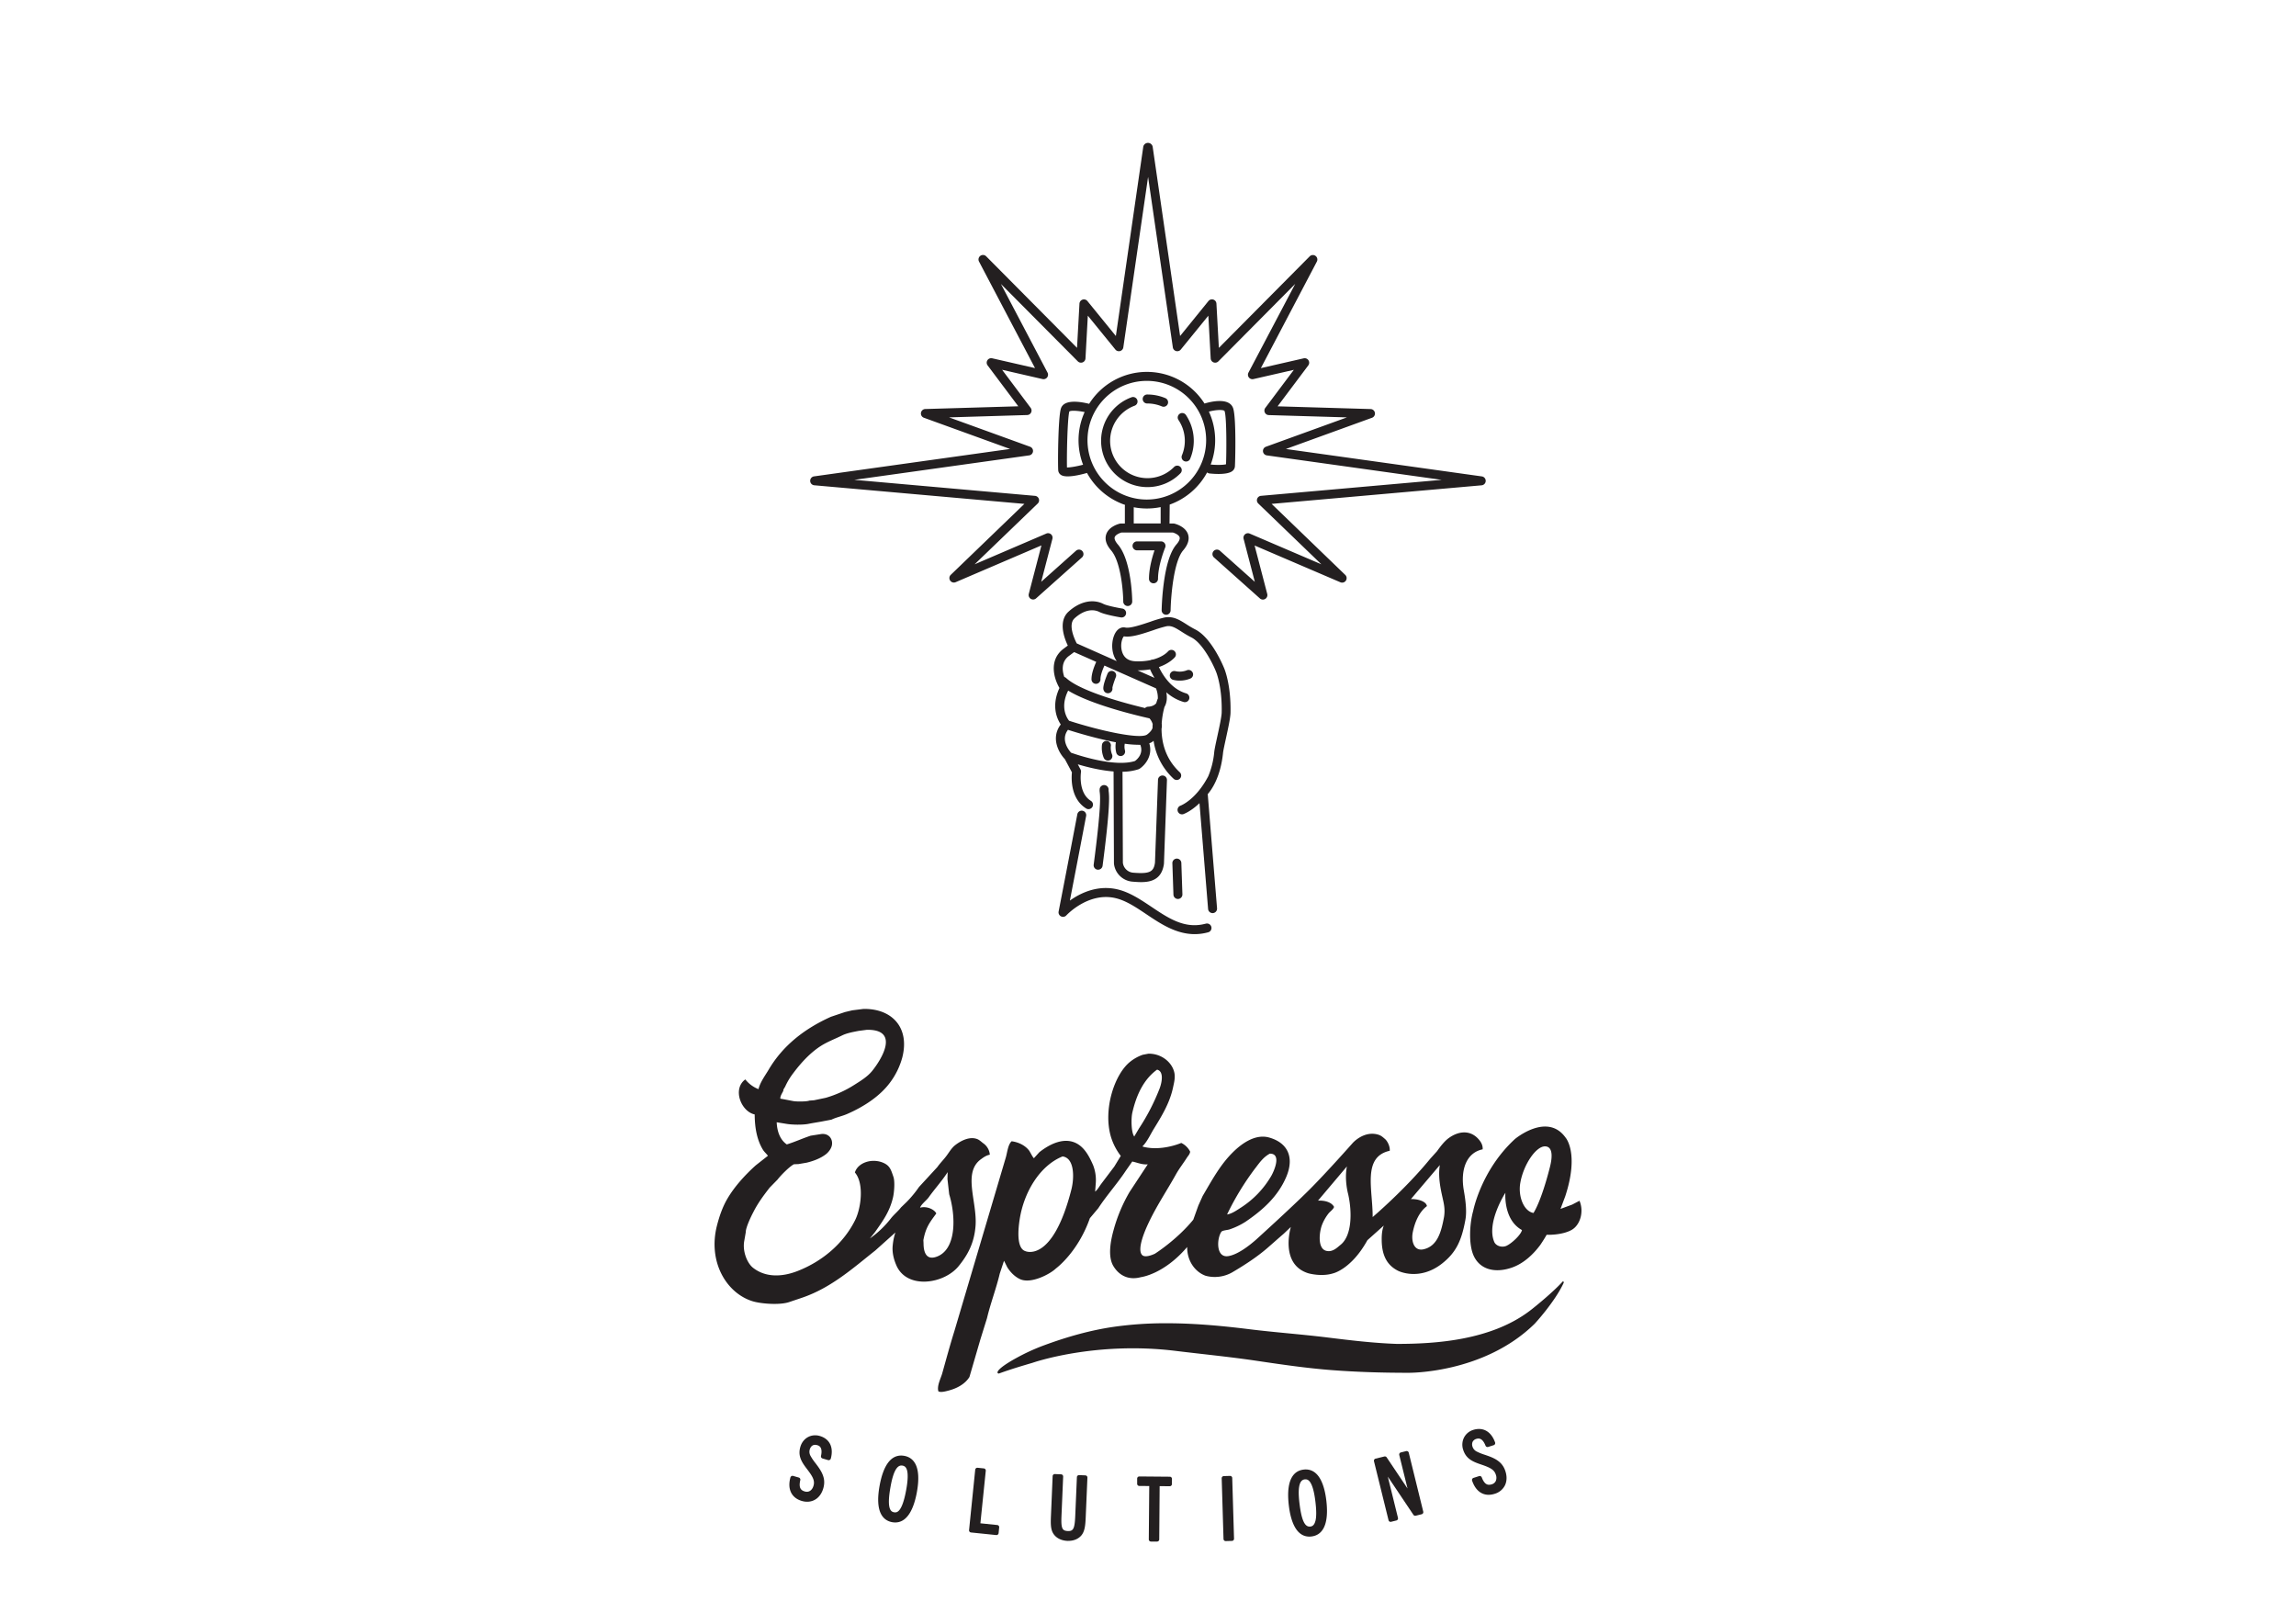 <svg id="ARTWORK" xmlns="http://www.w3.org/2000/svg" viewBox="0 0 2132.37 1507.89"><defs><style>.cls-1{fill:#231f20;}</style></defs><path class="cls-1" d="M1376.25,442.38l-182-25.46,80-29a4.17,4.17,0,0,0-1.3-8.08l-86.41-2.54,28.51-38a4.17,4.17,0,0,0-4.26-6.56l-39.78,9.09,52-98.92a4.17,4.17,0,0,0-6.64-4.88l-84.37,85-2.26-41.11a4.17,4.17,0,0,0-7.4-2.4L1096,312l-25.49-175.79a4.45,4.45,0,0,0-8.71,0L1036.34,312l-26.42-32.45a4.17,4.17,0,0,0-7.39,2.4L1000.27,323,915.9,238a4.17,4.17,0,0,0-6.65,4.88l52,98.92-39.78-9.09a4.17,4.17,0,0,0-4.26,6.56l28.51,38-86.41,2.54a4.17,4.17,0,0,0-1.3,8.08l80.05,29-182,25.46a4.16,4.16,0,0,0,.21,8.27L951.38,467.9,883,533.78a4.17,4.17,0,0,0,4.53,6.83l79.68-34.15-11.74,45a4.16,4.16,0,0,0,6.8,4.16l42.59-38a4.16,4.16,0,1,0-5.54-6.22L967,540.25l10.41-39.92a4.16,4.16,0,0,0-5.67-4.88L905.17,524l58.58-56.41a4.16,4.16,0,0,0-2.52-7.15L793.44,445.57l162.44-22.72a4.16,4.16,0,0,0,.84-8l-75.3-27.28L954,385.39a4.17,4.17,0,0,0,3.21-6.66l-26.51-35.35L968.26,352a4.17,4.17,0,0,0,4.62-6l-43.3-82.32L1001,335.55a4.17,4.17,0,0,0,7.12-2.71l2.18-39.7,25.61,31.46a4.17,4.17,0,0,0,7.35-2l23-158.34,23,158.34a4.17,4.17,0,0,0,7.36,2l25.61-31.46,2.18,39.7a4.17,4.17,0,0,0,7.12,2.71l71.38-71.92L1159.49,346a4.16,4.16,0,0,0,4.61,6l37.53-8.57-26.51,35.35a4.17,4.17,0,0,0,3.21,6.66l72.61,2.14-75.3,27.28a4.16,4.16,0,0,0,.85,8l162.43,22.72-167.78,14.84a4.16,4.16,0,0,0-2.52,7.15L1227.2,524l-66.55-28.52a4.16,4.16,0,0,0-5.67,4.88l10.41,39.92-32.31-28.8a4.17,4.17,0,1,0-5.55,6.22l42.59,38a4.17,4.17,0,0,0,6.81-4.16l-11.74-45,79.68,34.15a4.17,4.17,0,0,0,4.53-6.83L1181,467.9l195-17.25a4.16,4.16,0,0,0,.21-8.27ZM1094,834.76h.14a4.18,4.18,0,0,0,4-4.31l-1-29.28a4.17,4.17,0,0,0-8.33.28l1,29.28A4.16,4.16,0,0,0,1094,834.76Zm-3.66-401.06A34.67,34.67,0,0,1,1031,409.31a34.83,34.83,0,0,1,22.58-32.51,4.17,4.17,0,1,0-2.9-7.81,43,43,0,0,0,15,83.32,42.74,42.74,0,0,0,30.56-12.74,4.17,4.17,0,1,0-5.92-5.87Zm-58.67,259.23a4.17,4.17,0,1,0-8.25-1.18,24.44,24.44,0,0,0,1.69,12,4.16,4.16,0,1,0,7.65-3.28A16.46,16.46,0,0,1,1031.65,692.93Zm-12.31,114.65a3.48,3.48,0,0,0,.55,0A4.18,4.18,0,0,0,1024,804c7.28-55.48,6.15-65,5.66-69.13a5.85,5.85,0,0,1-.09-1.17,4.17,4.17,0,1,0-8.3-.76,13,13,0,0,0,.11,2.91c.41,3.45,1.51,12.62-5.64,67.07A4.16,4.16,0,0,0,1019.34,807.58Zm100.17,50.18c-19.14,5.08-34.18-5-50.12-15.68-10.08-6.75-20.5-13.73-31.92-16.31-18.62-4.19-34.4,3.72-43.86,10.49,3.35-17.24,9.76-50.43,15.09-78.56a4.16,4.16,0,1,0-8.18-1.55c-7.55,39.8-17.27,89.76-17.36,90.26a4.17,4.17,0,0,0,7.17,3.6c.2-.22,20.18-21.76,45.31-16.11,9.91,2.23,19.24,8.49,29.11,15.1,13,8.74,27.5,18.42,44.74,18.42a47,47,0,0,0,12.16-1.61,4.16,4.16,0,1,0-2.14-8Zm-33.19-389.21a63.81,63.81,0,0,0,34.76-29.9,4.08,4.08,0,0,0,2.28,1c2.3.23,5.27.45,8.3.45,5.08,0,10.35-.62,13-2.8a6.06,6.06,0,0,0,2.22-4.13c.28-3.44,1.41-44.91-1.61-54-3.51-10.56-21.22-6.09-26.62-4.45a63.37,63.37,0,0,0-107.14.26c-8.47-2.11-23.58-4.49-26.27,4.51s-2.88,53.2-2.43,57.43a5.57,5.57,0,0,0,2.48,4.05c1.45,1,3.68,1.38,6.33,1.38,5.17,0,11.92-1.51,17.56-3.09l.31-.13a63.81,63.81,0,0,0,35.4,29.72,4,4,0,0,0-.21,1.26v16h-3.61a3.8,3.8,0,0,0-1,.11c-1,.24-10.31,2.6-12.72,10-1.5,4.59,0,9.58,4.55,14.85,9,10.43,11.18,37.71,11.28,47.33a4.17,4.17,0,1,0,8.33-.08c0-1.54-.53-37.8-13.28-52.67-2.42-2.82-3.47-5.25-3-6.82.71-2.18,4.31-3.79,6.3-4.36h47.69c1.94.55,5.57,2.17,6.28,4.35s-1.55,5.19-3,6.83c-5.48,6.38-9.44,18.68-11.77,36.55a239.23,239.23,0,0,0-1.89,24.42,4.17,4.17,0,0,0,4.09,4.24h.07a4.17,4.17,0,0,0,4.17-4.1c.2-11.94,2.69-45.24,11.65-55.69,4.52-5.27,6-10.26,4.55-14.85-2.41-7.37-11.67-9.73-12.72-10a3.8,3.8,0,0,0-1-.11h-3.56a4.05,4.05,0,0,0,.07-.7Zm51-86.74c2.07,6.23,1.71,40.75,1.29,49.3-2.41.67-8.6.8-14.23.25a63.25,63.25,0,0,0-1.67-49.13C1130.4,380.18,1136.87,380.4,1137.34,381.81Zm-131.4,49.7c-5.9,1.58-12.07,2.6-15,2.58-.29-9.56.34-45.27,2.18-52,1.53-1.1,7.75-.79,14.22.55a63.18,63.18,0,0,0-1.44,48.89Zm47,54.58V471a64,64,0,0,0,12.15,1.18,63.29,63.29,0,0,0,12.85-1.31v14.5a4.05,4.05,0,0,0,.07.7Zm12.15-22.22a55.1,55.1,0,1,1,55.1-55.1A55.16,55.16,0,0,1,1065.14,463.87Zm42.63,160.8a4.16,4.16,0,0,0-5.44-2.26,18.2,18.2,0,0,1-10.69.8,4.17,4.17,0,0,0-2.33,8,24.1,24.1,0,0,0,6.41.79,25.49,25.49,0,0,0,9.78-1.89A4.17,4.17,0,0,0,1107.77,624.67Zm-42.09-250a34.42,34.42,0,0,1,13.43,2.7,4.16,4.16,0,0,0,5.46-2.22,4.17,4.17,0,0,0-2.23-5.46,42.74,42.74,0,0,0-16.66-3.35,4.17,4.17,0,1,0,0,8.33ZM1110,584.45a92,92,0,0,1-8.2-4.81c-6.33-4-12.3-7.82-20.41-6.2a121.15,121.15,0,0,0-13,3.89c-8,2.68-18.9,6.35-23.25,5.39-2.94-.66-5.89.52-8.09,3.23-4,4.93-5.88,15.67-1.92,24.43a20.93,20.93,0,0,0,2.05,3.55L1000,597.44c-2.06-4-8.38-17.55-2-23.31,7.85-7.14,16.27-9.26,23.11-5.84,5.1,2.55,18.23,4.77,19.71,5a4.17,4.17,0,1,0,1.36-8.22c-5.12-.85-14.34-2.75-17.34-4.25-9.94-5-22.07-2.3-32.44,7.13-9.83,8.93-4,24.64-.68,31.5l-4.58,3.43-.12.1c-13,10.54-8.23,27-3.07,35.89-7.71,16.6-2.35,28.52,1.22,33.86-9.43,12.34-2.1,26,3.85,32.27l6.51,12.2c-.56,5.46-1.36,24.51,13.22,33.53a4.08,4.08,0,0,0,2.19.63,4.17,4.17,0,0,0,2.19-7.71c-12-7.44-9.22-26.41-9.19-26.59a4.11,4.11,0,0,0-.44-2.62l-2.51-4.71c8.4,2.52,20.94,5.69,33.22,6.64l.34,85c0,.12,0,.23,0,.35a18.79,18.79,0,0,0,17.71,17c2.33.18,4.93.39,7.58.39,9.29,0,19.3-2.52,21.18-17.21,0-.13,0-.26,0-.38l2.77-77.09a4.16,4.16,0,1,0-8.32-.3L1072.67,801c-1.16,8.7-5.1,10.55-19.82,9.39a10.5,10.5,0,0,1-10-9.28l-.33-84.49a48.92,48.92,0,0,0,14.88-2.31,3.82,3.82,0,0,0,.91-.44c4.86-3.14,12.68-12,9.06-23.65a11.1,11.1,0,0,0,3-1.51c.35-.27.66-.54,1-.81A59.93,59.93,0,0,0,1090,723.17a4.16,4.16,0,1,0,5.67-6.1c-13.31-12.39-16.85-27.67-16.91-40.31a14.52,14.52,0,0,0,.3-3.09,15.57,15.57,0,0,0-.15-1.83,77.35,77.35,0,0,1,2.56-15.35c2.14-3.66,2.73-8.22,1.74-13.63a42,42,0,0,0,16.1,9,4.29,4.29,0,0,0,1.17.16,4.17,4.17,0,0,0,1.15-8.17c-14.08-4.09-22.06-17.53-25.32-24.42,10.08-3.51,14.6-8.87,14.89-9.21a4.17,4.17,0,0,0-6.42-5.32c-.24.29-4.38,5-14,7.55a4.31,4.31,0,0,0-1.45.2,3.68,3.68,0,0,0-.7.32,56,56,0,0,1-14,1.09c-7-.27-11.26-3.6-12.79-9.9s.57-12.07,2-13.27c6.64,1.24,17.14-2.28,27.31-5.7a118.4,118.4,0,0,1,12-3.62c4.61-.92,8.08,1.1,14.31,5.06a98,98,0,0,0,8.94,5.23c10.58,5.29,20.18,24.78,23,31.94.06.14,5.75,13.68,5.22,37.85-.08,3.92-2.31,14.12-4.09,22.31-1.37,6.28-2.55,11.7-2.83,14.39a76.32,76.32,0,0,1-5.63,22.66c-.05.08-.11.15-.16.24-11.4,21.53-25.2,26.74-25.46,26.84a4.16,4.16,0,0,0,1.36,8.1A4.24,4.24,0,0,0,1099,756c.43-.15,6.94-2.46,15-10.2l8,98.26a4.18,4.18,0,0,0,4.15,3.83l.35,0a4.17,4.17,0,0,0,3.81-4.49l-8.64-106c3.5-4,11.86-15.61,14.19-38.14.23-2.23,1.42-7.69,2.68-13.48,2.06-9.42,4.18-19.17,4.28-23.9.57-26-5.63-40.7-5.84-41.21C1136.5,619.51,1125.54,592.24,1110,584.45Zm-55.84,122.18c-19,6.09-53.5-5.59-59.42-7.69-2.43-2.71-9.78-12.2-2.88-21.24,9.73,3.09,27.85,8.49,44.5,11.57a22.61,22.61,0,0,0,.4,9.77,4.16,4.16,0,0,0,4,3,4.33,4.33,0,0,0,1.13-.15,4.18,4.18,0,0,0,2.89-5.13,13.78,13.78,0,0,1-.17-6.16,95.67,95.67,0,0,0,12.65,1c.61,0,1.21,0,1.79,0,0,.06,0,.13.06.2C1062.24,700,1055.92,705.31,1054.11,706.63Zm16.29-30.8c-.64,2.08-2.35,4.17-5.1,6.23-6.09,4.57-42.1-3-72.44-12.78-2.11-2.64-8.57-12.63-.86-28,21.14,12.85,62,22.74,75.49,25.77a13.14,13.14,0,0,1,3,5.41C1070.45,673.53,1070.41,674.66,1070.4,675.83Zm-2.34-54.26a66.5,66.5,0,0,0,4.12,7.9l-15.76-7A64.25,64.25,0,0,0,1068.06,621.57Zm5.5,17.62a23.88,23.88,0,0,1,1.72,9.48,4.89,4.89,0,0,0-.26.51c-.11.29-.6,1.63-1.24,3.78-2.44,3.15-7.34,3.27-7.36,3.27a4.11,4.11,0,0,0-3,1.26c-6.56-1.57-15.67-3.88-25.32-6.75-24.24-7.2-40.85-14.52-48-21.18a4.27,4.27,0,0,0-1.7-.94c-2-5.8-2.86-13.68,3.75-19.11l5.38-4,20.53,9.1c-1.81,4-4.4,10.59-4.4,16a4.17,4.17,0,1,0,8.33,0c0-3.62,2.07-9,3.69-12.58Zm-48.6,1.69a4.18,4.18,0,0,0,4,2.85,4,4,0,0,0,1.32-.22,4.16,4.16,0,0,0,2.78-4.71c.12-1.42,1.59-6.06,3.25-10.19a4.17,4.17,0,0,0-7.74-3.1C1023.79,637.35,1024.61,639.82,1025,640.88Zm46.32-99.24a4.16,4.16,0,0,0,4.16-4.16c0-12.87,6.56-28.8,6.63-29a4.17,4.17,0,0,0-3.85-5.77H1056a4.17,4.17,0,0,0,0,8.34h16.24c-2.15,6.33-5.13,16.86-5.13,26.39A4.17,4.17,0,0,0,1071.28,541.64ZM1105.35,426a43.05,43.05,0,0,0-4-40.73,4.17,4.17,0,0,0-6.9,4.68,34.72,34.72,0,0,1,3.25,32.82,4.17,4.17,0,0,0,7.69,3.23Z"/><path class="cls-1" d="M1466.94,1115l-6.8,3.56-10.85,4,4.38-11.66c13.25-40.3.3-54.57.3-54.57-17-23.77-46.94,1.3-46.94,1.3-31.64,29-38.86,66.88-38.86,66.88-3.3,11.6-4.47,31.2.65,41.93,5.86,12.32,19.33,15.9,34.65,10.85,11.39-3.74,20.49-12.48,27-21.21,0,0,3.91-5.73,5.91-9.48,0,0,13.9.61,23.08-4.44C1467.39,1137.83,1471.34,1125.48,1466.94,1115Zm-67.68,41.78c-4.61,2.07-10,0-11.5-3.56-7.59-17.87,10.36-45.67,10.36-45.67s-2.2,25,15.39,34.66C1412.43,1146.93,1403.57,1154.81,1399.26,1156.75Zm40.32-73.52c-8.33,33.09-15.39,43.08-15.39,43.08-9-1.6-14.31-15.29-12.3-27.53,2.75-16.78,14.34-34.33,23-34.33C1443.23,1064.62,1441.15,1077,1439.58,1083.23Zm11.82,106.64c-8.35,9.34-25.33,23.28-30.81,27.41-36.31,27.43-87.77,30.61-123.27,30.61-22.36-.78-43.91-3.43-64.75-6-11.92-1.46-24.08-2.64-35.83-3.78-12.09-1.17-24.58-2.38-36.82-3.9-30.13-3.75-54.44-5.49-76.49-5.49a338.39,338.39,0,0,0-49.91,3.44c-20.17,3-41.45,8.69-65.06,17.48a188.69,188.69,0,0,0-25,11.59c-17.57,9.7-17,12.9-17,12.9a1,1,0,0,0,.27,1,1.16,1.16,0,0,0,.75.28,1.09,1.09,0,0,0,.4-.07c10.59-3.83,21.14-7,31-9.88,0,0,57.75-20.31,133-11.08,24.59,3,49.68,5.46,73.8,9,23.64,3.51,48.1,7.14,72.35,8.94,21.78,1.62,44.58,2.4,69.7,2.4h.15s69.87,1.09,117.46-45.59c0,0,18.55-20,26.85-37.85C1452.25,1191.37,1452.66,1189.79,1451.4,1189.87Zm-519-19h.16c1,1.94,1.95,3.88,2.92,5.83,3,4.84,7.35,9.09,12.14,11.17,10.27,4.46,27.9-5,33-10,0,0,20.42-14.84,31.58-46.71l7.77-9.23c7.9-12.08,17.76-22.93,25.59-34.81l6-8.58c4.26.83,9.25,3.13,14.41,2.59l-16.84,25.58a145.21,145.21,0,0,0-14.9,35.47c-2.59,9.27-5.7,24.42-.16,33.51,5,8.21,13.57,13.44,25.59,10.21,0,0,21.22-2.53,42.91-28-.12,13.31,7.64,23.31,17.16,26.72a32.72,32.72,0,0,0,24.78-3.24c11.49-6.77,22.86-14.13,32.71-22.67,5-4.35,10-8.82,15-13.11l6.64-6.32s-10.75,34.78,16.36,43.07c0,0,12.12,3.46,23,0,0,0,16.86-3.82,31.74-30.76l15.22-13.6c-1.53,3.82-2,8.38-1.94,13.27.08,15,5.35,23.88,15.38,28.83,0,0,19.47,9.8,40.64-6.8,13-10.22,18.18-21.22,21.7-40.65,1.56-8.57-.13-19.61-1.45-27.2-3.38-19.35,2.44-35.12,17.48-38.22.35-4.21-2.06-7.57-4.21-9.87-7.8-8.38-18.42-7-27.2-.65-4.19,3-8,8.12-11,12.3l-6.32,7c-23.16,28.42-53.43,54.11-53.43,54.11.17-25.71-9.83-55.84,15.87-61.56.38-4-2.08-8.89-4.35-10.88-2.1-1.83-3.72-3.36-6.66-4.18-13.17-3.69-23.32,7.77-23.32,7.77s-23.77,26.91-40.27,43.41-49.6,46.46-49.6,46.46c-5.91,5.17-16.59,13.69-25.59,15.22-11.65,2-11-15.93-6.64-22.5,1-1.45,5.84-1.64,7.61-2.27a66.74,66.74,0,0,0,14.9-7.13c15.81-10.74,29.91-23.21,37.73-41.45,8-18.71,1.12-32-15.87-36.76-13.85-3.84-27,7.26-33.19,13.28-12.09,11.8-19.6,25.93-28.5,41l-4,8.9q-2.35,6.57-4.7,13.12c-15.39,18.84-35.62,31.58-35.62,31.58-2.64,1.26-9.2,3.86-11.82,1.29-5.4-5.3,3.37-24.41,5.34-28.66,7.89-17,17.4-30.83,25.91-46.15,3.05-5.49,6.88-10.28,10.2-15.54,1.08-1.72,2.77-3.25,3.08-5.67a17.77,17.77,0,0,0-8.26-8.1c-10.09,4.06-24.09,6.63-35.79,3.4l-.16-.32c4.32-4.26,7.32-11.06,10.37-16,7.15-11.66,14.9-24,18-38.86.78-3.77,2.2-8.77,1.13-13.61-2.15-9.75-12.27-17.76-24.12-17.49l-5.19,1a38.85,38.85,0,0,0-11.49,6.31c-14.62,11.34-25.71,44.44-18,70.12a55.79,55.79,0,0,0,9.07,17.48l-6,9.88-12,15.87c-1.85,2.45-3.42,5.53-5.81,7.43l.63-8.4a37.86,37.86,0,0,0-2.59-16.36c-3.23-7.35-7.09-14.72-13.44-18.94-12.72-8.44-27.9.32-36.44,7.12l-5,5.51c-1.08-.61-3.53-5.82-4.53-7.13-3.48-4.53-9.48-7.73-16.19-8.58-3.42,3.15-4,10.23-5.35,14.9-3.29,11.14-6.53,22.07-9.88,33.36l-38.05,128.41c-4.16,13.33-7.54,25.94-11.17,38.86-1.26,4.47-5.15,11.72-3.56,16.68,2.18,1.3,7-.07,9.23-.65,8.32-2.13,15.56-6.26,19.59-12.63l10.2-35,6.15-19.75c3.26-13.81,8.57-27.46,11.82-41.29Q930.48,1176.67,932.42,1170.84Zm404.82-89.06c-2.43,14.4,2.93,30.09,3.89,37.09a34.31,34.31,0,0,1,0,11.16c-2.56,13.65-6,27.11-19.11,30-8.85,1.92-11.61-7.76-9.88-16,2-9.77,6.12-18.88,13.12-24.13-.79-4.82-9.51-6.79-14.9-6.48Zm-86.31,1.29c-2.49,12.7,1.14,25.59,1.14,25.59,3.72,16.39,3.77,38.67-7.13,47.28-2.77,2.19-7.19,7-13.12,5.51-8.36-2-6.6-17.38-4-24.13a41.57,41.57,0,0,1,6-10.53c1.43-1.85,4.49-3.79,5.18-6.15-2.31-4.41-8.68-6.13-14.9-5.83Zm-84.69,1.14c3.65-4.81,7.33-10,13.12-13,11.41-.17,3.62,16.86,1.13,21a87.07,87.07,0,0,1-27.85,29c-3.65,2.29-8.13,5.68-13,6.47A252.23,252.23,0,0,1,1166.24,1084.21Zm-114.64-50.85c3.91-17.18,10.79-31.24,23-40.16,6.73,1.53,4.4,12.39,2.27,17.81a197.54,197.54,0,0,1-19.11,36.92l-4.21,7.13v.32C1050.58,1052.08,1050.37,1038.77,1051.6,1033.36ZM947,1132.3c3.9-25.21,18.67-49.93,39.84-58.46,11.28,1.46,10.87,20.11,8.26,30.44-17.59,69.42-42.91,57.46-42.91,57.46C944,1159,945.53,1141.74,947,1132.3Zm-56.67,43.39c8.35-10.29,14.51-21.24,15.71-37.56,1.63-22.29-12.14-49.22,5-61.7,2.35-1.71,4.85-3.56,8.25-4.21a14.34,14.34,0,0,0-6-10.52c-1.71-1.23-3.4-3-5.5-3.89-7.79-3.18-16.87,2.41-21.22,6-2.78,2.3-5.19,6.27-7.12,8.91-2.9,4-6.14,7.06-8.91,11l-17,18.46a102.89,102.89,0,0,1-11.5,13.93l-5.18,5c-2.86,3.71-6.54,6.59-9.39,10.2A90.9,90.9,0,0,1,807.9,1150l4.69-5.83c7-9.94,13.77-19,16.84-32.55.94-4.15,1.88-14.17.33-18.78-2.27-6.73-3.37-10.37-9.23-13-10.71-4.71-23.86-.22-26.56,8.91,8.74,10.16,5.75,33,.33,44-10.5,21.33-30,38.27-53.44,47.45-14.75,5.79-30.11,6.11-41.62-3.08-5.08-4.06-9.71-14.66-8.09-24.45.48-2.81,1-5.61,1.46-8.42-.05-4.41,5-14.84,7-18.62,4.41-8.72,9.55-15.53,15.22-22.83l7.29-7.45c2.95-3.88,11-12.06,15.22-14.25l4.21-.16,7.61-1.3c6.74-1.61,13.25-4.21,18-7.93,2.28-1.8,5-5.16,5.51-8.58.92-6.13-3.61-11.21-10.53-10l-9.23,1.45c-7.47,2.45-14.88,5.88-22.18,8.1-5.78-3.93-9-11.26-9.39-20.57l8.9,1.46c5,.9,15.24,1.12,20.73,0,4.52-.92,10-1.68,14.41-2.59l6.8-1.29c4.59-2.22,9.84-3.21,14.41-5.19,15.28-6.61,30.24-16.27,39.68-28.82A68.48,68.48,0,0,0,838,981.87c7.07-27.76-9.67-45.46-36.11-45l-10.37,1.3-6.8,1.62-13,4.37C747,955.28,727,971,713.82,993.36c-3.28,5.58-7.69,11.23-9.39,18a29.31,29.31,0,0,1-12.15-8.91H692c-12,9.07-3.56,29.79,8.9,32.39.07,13.46,2.48,24.28,7.61,32.71,1.31,2.14,3.25,3.72,4.7,5.66l-11.33,8.91c-9.84,8.86-19.68,19.6-26.4,31.09-4.34,7.43-7.27,15.8-9.55,24.61-8.73,33.7,8.59,62.83,32.87,70.44,7.62,2.39,25.27,3.84,34.17.81,4.06-1.38,8.79-2.94,12.46-4.21,26.75-9.23,47.08-27.52,67.53-43.72l18.62-16.68a53.05,53.05,0,0,0-2.43,11.5c-.9,7.33,1.2,14,3.24,18.78C842,1197.54,876.72,1192.47,890.32,1175.69Zm-161-166.94a63.59,63.59,0,0,1,7.45-12.31c7-9.35,15.52-18.72,25.42-25.1,6.11-3.93,13.24-6.59,19.92-9.88,4.45-2.18,10.11-3.18,15.38-4.21l7.62-1c31.3-.43,13,28.11,5,38.06-4.4,5.49-10.9,9.43-17,13.27a101.88,101.88,0,0,1-26.23,11.82l-10.85,2.27-4.37.33c-2.41,1-11.74,1-14.74.48-4.45-.81-8.2-1.62-12.14-2.27-.51-2.1,2-5.65,2.75-7.44C727.17,1011.86,729,1009.65,729.36,1008.75Zm139.58,158.52c-8.42,2.59-11-4.21-11.17-11.82,0-1.29-.11-2.59-.16-3.88,2.2-12,6.08-16.67,12-24.78-1.79-3.75-9-7.13-15.06-5.34.85-3,6.07-6.92,7.94-9.55,5.77-8.17,12.13-14.87,17.65-23.48q-.09,3.22-.16,6.47.81,7,1.61,14.09C887.81,1129.46,888.62,1161.24,868.94,1167.27Z"/><path class="cls-1" d="M761.35,1333.41a15.3,15.3,0,0,0-4.26-.62c-6.47,0-11.86,4.2-13.76,10.7-2.45,8.42,1,13.89,6.2,20.7,5.37,7,7.4,10.75,6,15.44-1,3.5-3.33,5.59-6.17,5.59a6.68,6.68,0,0,1-1.9-.28c-3.24-.94-6-2.87-4.2-10.54a2,2,0,0,0-1.39-2.38l-5.24-1.52a2,2,0,0,0-1.53.17,2,2,0,0,0-1,1.22c-3,10.89,1,19.06,10.59,21.86a17.36,17.36,0,0,0,4.92.73c7.14,0,12.76-4.65,15-12.44,1.93-6.62.66-12.26-4.37-19.46-.94-1.35-1.92-2.65-2.87-3.9a48.91,48.91,0,0,1-4.73-7,7.71,7.71,0,0,1-.62-5.65c.82-2.82,2.61-4.38,5-4.38a6.79,6.79,0,0,1,1.94.3c1.47.43,5.39,1.57,3.54,10a2,2,0,0,0,1.4,2.35l5.16,1.51a2,2,0,0,0,1.55-.19,2,2,0,0,0,1-1.24C774.39,1343.91,770.52,1336.08,761.35,1333.41Z"/><path class="cls-1" d="M839.84,1351.87a16.14,16.14,0,0,0-2.9-.27c-9.86,0-16.58,9.37-20,27.85-4.66,25.47,3.73,32.53,11.59,34a16,16,0,0,0,2.88.27c12.37,0,17.74-15.18,20.08-27.91C856.17,1360.38,847.73,1353.32,839.84,1351.87Zm1.68,32.08c-3.73,20.37-8.61,20.42-10.23,20.42h0a6.41,6.41,0,0,1-1-.1c-1.69-.31-3.72-1.25-4.46-5.84-.64-4-.2-10,1.35-18.47,2.35-12.86,5.62-19.12,10-19.12a5.61,5.61,0,0,1,1.06.11c1.65.3,3.63,1.2,4.44,5.56C843.32,1370.35,843,1376.06,841.52,1384Z"/><path class="cls-1" d="M926.14,1416.1l-15.62-1.61,5-48.76a2,2,0,0,0-1.78-2.19l-5.82-.6a2,2,0,0,0-1.47.44,2,2,0,0,0-.73,1.34L900,1420.83a2,2,0,0,0,.44,1.46,2,2,0,0,0,1.35.73l23.43,2.41h.21a2,2,0,0,0,2-1.79l.55-5.36A2,2,0,0,0,926.14,1416.1Z"/><path class="cls-1" d="M1008,1370l-5.77-.25a2.07,2.07,0,0,0-1.43.52,2,2,0,0,0-.65,1.39l-1.54,36.09c-.5,11.77-1.79,14.17-6.94,13.94-3.39-.14-4.51-1.3-5.15-3-.87-2.32-.9-6-.67-11.5l1.54-36.08a2,2,0,0,0-1.91-2.08l-5.77-.25a2,2,0,0,0-2.08,1.91l-1.56,36.63c-.35,8.13-.34,13.35,2.65,17.44,2.62,3.62,7.2,5.83,12.56,6.06l.9,0c5,0,9.27-1.77,12.06-5,3.31-3.91,3.79-9.57,4.11-17.14l1.57-36.63A2,2,0,0,0,1008,1370Z"/><path class="cls-1" d="M1086.43,1371.24l-28.31-.24h0a2,2,0,0,0-1.4.57,2,2,0,0,0-.6,1.41l0,4.84a2,2,0,0,0,2,2l9.23.08-.42,49.55a2,2,0,0,0,2,2l5.69,0h0a2,2,0,0,0,2-2L1077,1380l9.39.08h0a2,2,0,0,0,2-2l.05-4.83A2,2,0,0,0,1086.43,1371.24Z"/><path class="cls-1" d="M1142.34,1370.49l-5.77.17a1.94,1.94,0,0,0-1.39.63,2,2,0,0,0-.55,1.43l1.69,56.36a2,2,0,0,0,2,1.94h.06l5.77-.17a2,2,0,0,0,1.94-2.06l-1.68-56.36A2,2,0,0,0,1142.34,1370.49Z"/><path class="cls-1" d="M1212.66,1364.51a15.39,15.39,0,0,0-1.9.12c-7.94.91-16.78,7.39-13.82,33,1.54,13.33,6.1,29.23,19.11,29.23a15.23,15.23,0,0,0,1.89-.12c8-.92,16.86-7.41,13.89-33.14C1230.29,1380.36,1225.72,1364.51,1212.66,1364.51Zm9,47.79c-1.08,4.29-3.14,5.06-4.82,5.25a5.53,5.53,0,0,1-.69,0h0c-4.7,0-7.59-6.9-9.38-22.38-.86-7.49-.8-12.88.2-16.46,1.12-4,3.16-4.77,4.82-5,.23,0,.46,0,.68,0,1.68,0,6.8,0,9.23,21.07C1222.66,1402.82,1222.64,1408.53,1221.69,1412.3Z"/><path class="cls-1" d="M1308.36,1348.94a2,2,0,0,0-.91-1.24,2,2,0,0,0-1.51-.23l-4.92,1.22a2,2,0,0,0-1.47,2.42l7.67,31.08-.42-.63-18.94-28.27a2,2,0,0,0-2.14-.83l-8.18,2a2,2,0,0,0-1.24.9,2.07,2.07,0,0,0-.23,1.52l13.51,54.75a2,2,0,0,0,.9,1.24,2,2,0,0,0,1,.29,2,2,0,0,0,.48-.06l4.92-1.22a2,2,0,0,0,1.46-2.42l-9.44-38.3c.22.33.44.67.67,1l23.12,34.47a2,2,0,0,0,2.14.83l5.53-1.37a2,2,0,0,0,1.46-2.42Z"/><path class="cls-1" d="M1398.15,1366.24c-2.1-6.57-6.3-10.54-14.5-13.7-1.53-.59-3.06-1.11-4.54-1.62a48.73,48.73,0,0,1-7.84-3.16,7.64,7.64,0,0,1-3.67-4.33,6.13,6.13,0,0,1,.09-4.62,5.5,5.5,0,0,1,3.42-2.68,6.49,6.49,0,0,1,2-.33c2.61,0,4.81,2.23,6.55,6.62a2,2,0,0,0,2.47,1.17l5.13-1.64a2,2,0,0,0,1.27-2.57c-2.86-8-8.17-12.47-15-12.47a17.64,17.64,0,0,0-5.33.88,14.33,14.33,0,0,0-8.6,7.24,14.86,14.86,0,0,0-.71,11.18c2.67,8.35,8.61,11,16.71,13.71,8.39,2.84,12.14,4.78,13.63,9.43a8.11,8.11,0,0,1,0,5.76,5.8,5.8,0,0,1-3.7,3.16,8.55,8.55,0,0,1-2.58.45c-1.8,0-4.46-.71-6.79-6.85a2,2,0,0,0-2.48-1.19l-5.2,1.66a2,2,0,0,0-1.17,1,2,2,0,0,0-.12,1.54c2.86,8.49,8.32,13.16,15.36,13.16a18.56,18.56,0,0,0,5.64-.94,15.38,15.38,0,0,0,9.54-7.92C1399.5,1375.42,1399.66,1370.94,1398.15,1366.24Z"/></svg>